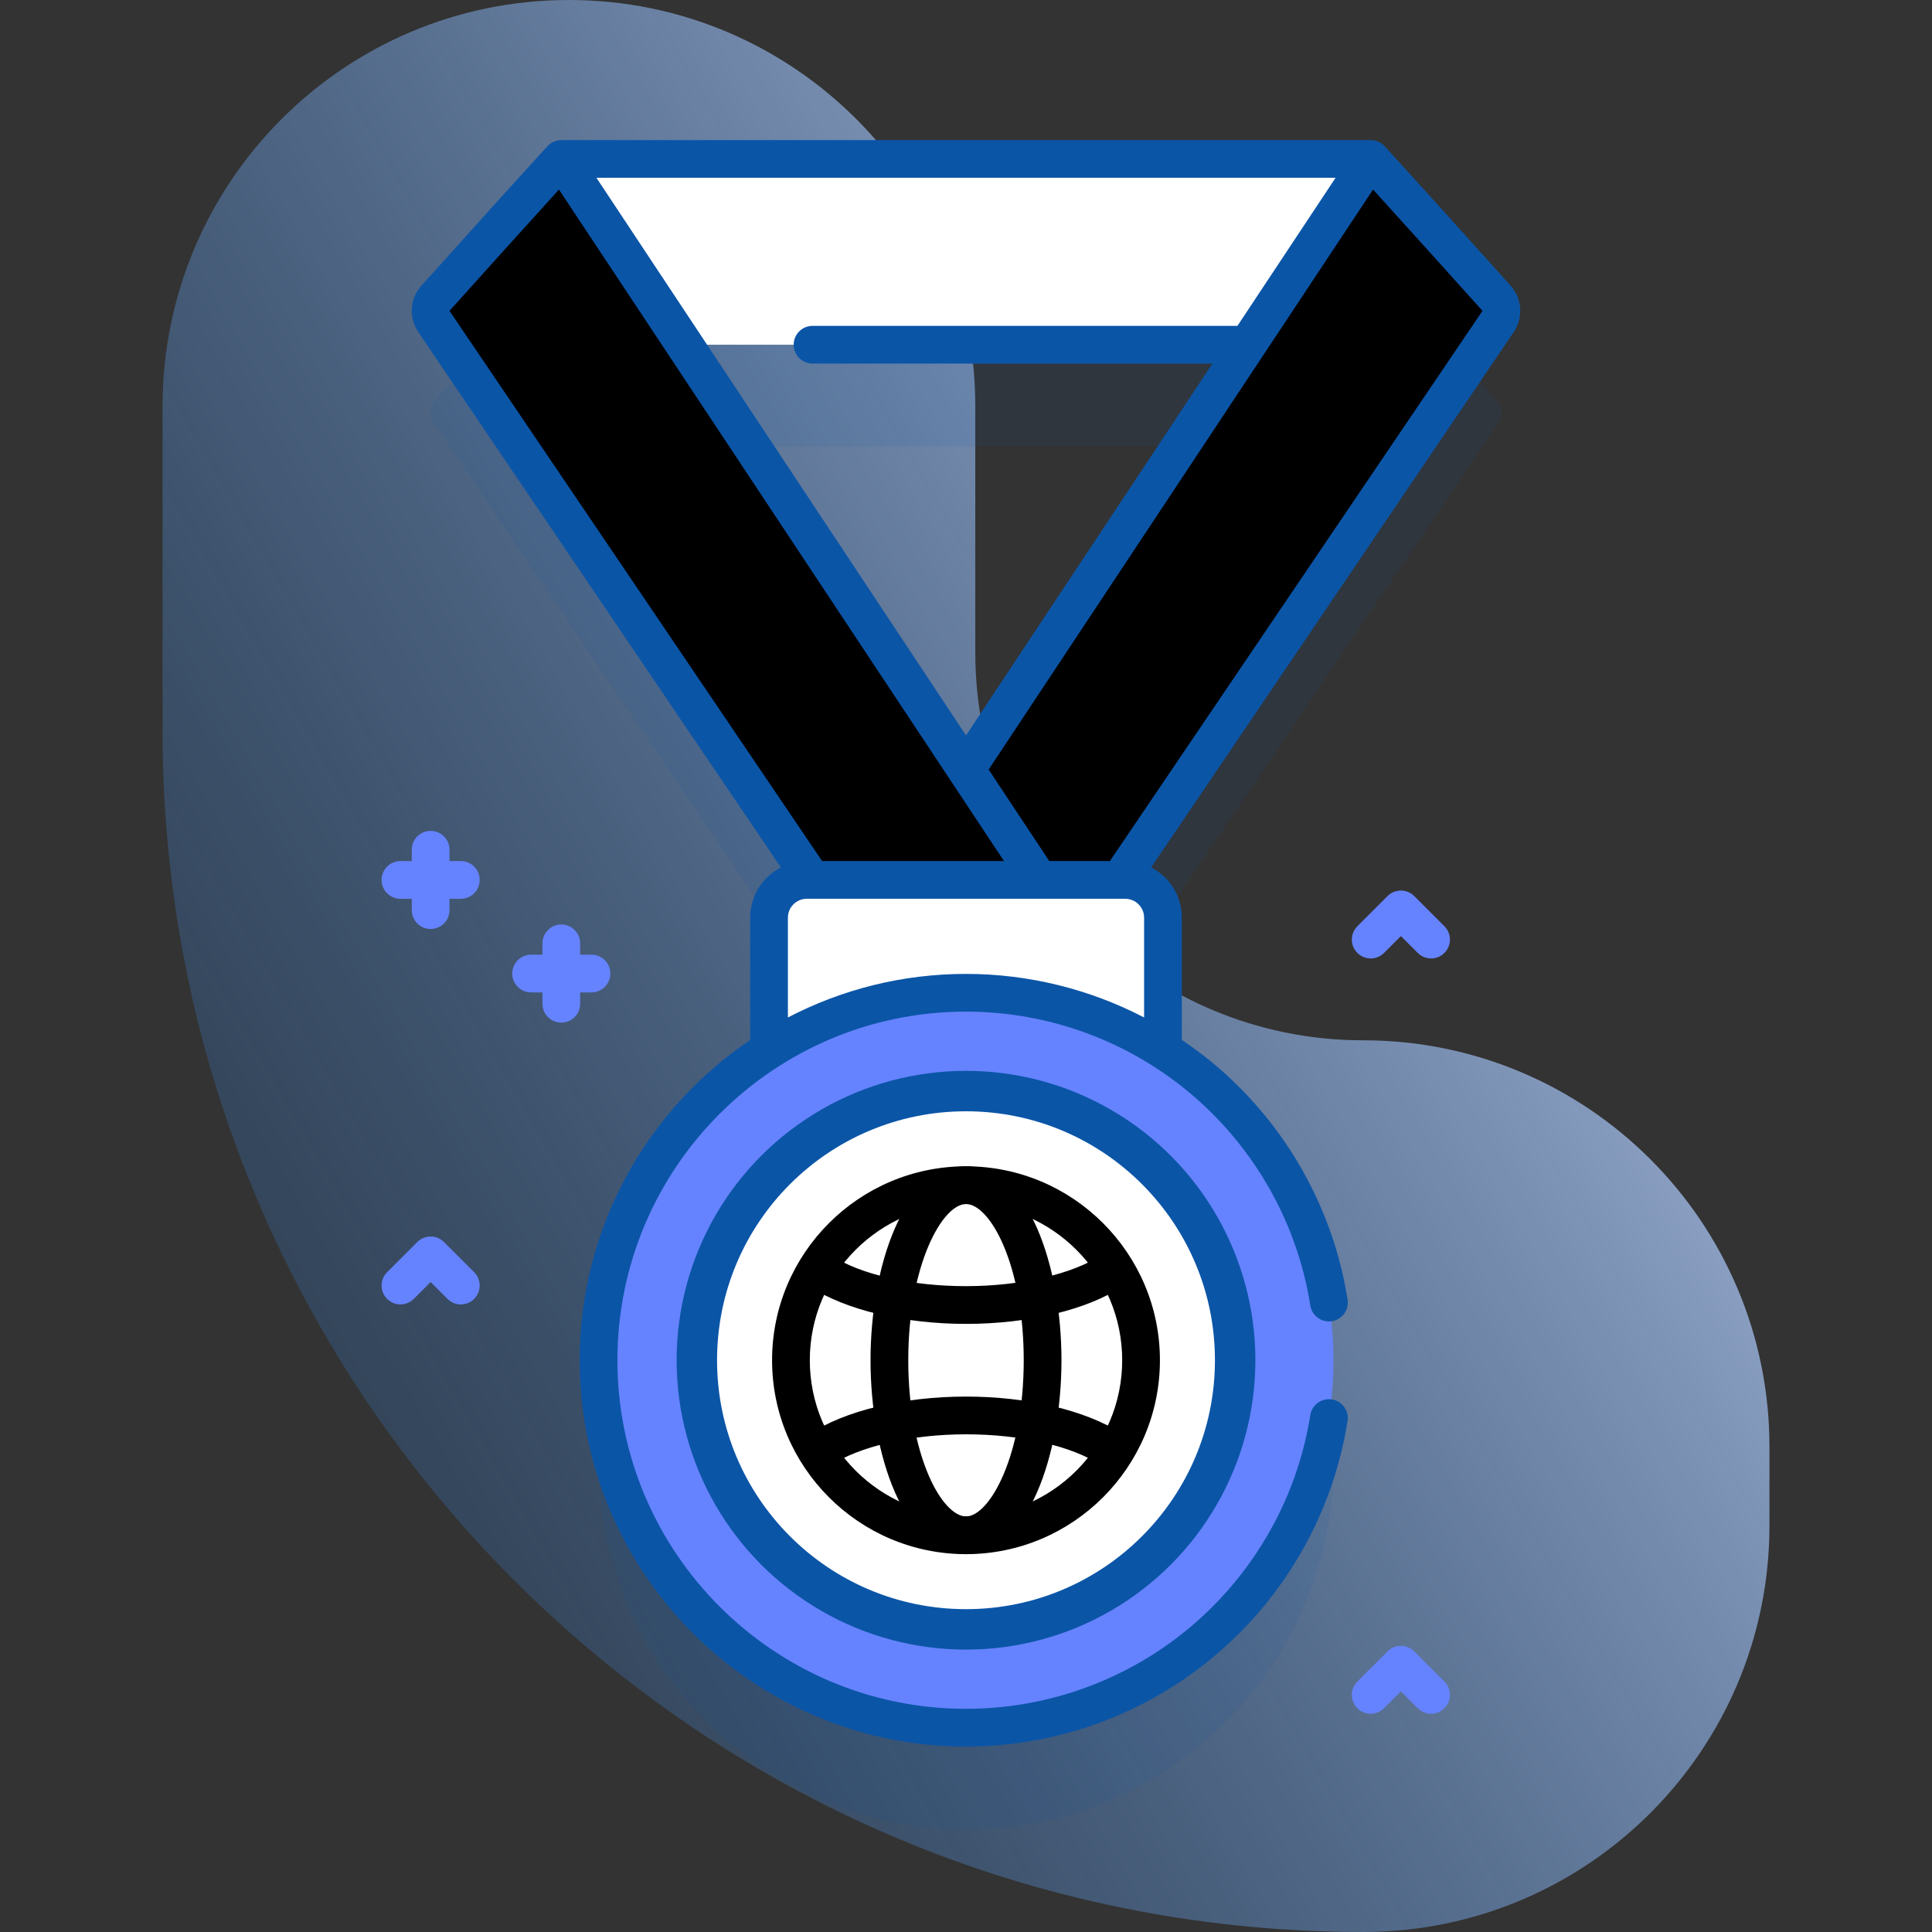 <?xml version="1.0"?>
<svg xmlns="http://www.w3.org/2000/svg" xmlns:xlink="http://www.w3.org/1999/xlink" xmlns:svgjs="http://svgjs.com/svgjs" version="1.1" width="512" height="512" x="0" y="0" viewBox="0 0 512 512" style="enable-background:new 0 0 512 512" xml:space="preserve" class=""><rect x="0" y="0" width="512" height="512" fill="#333333" stroke="none"/><g><linearGradient xmlns="http://www.w3.org/2000/svg" id="SVGID_1_" gradientTransform="matrix(1 0 0 -1 -561.6 -8714.99)" gradientUnits="userSpaceOnUse" x1="1068.089" x2="528.035" y1="-8826.263" y2="-9138.295"><stop stop-opacity="1" stop-color="#d2deff" offset="0"/><stop stop-opacity="0.09" stop-color="#0b55a7" offset="1"/></linearGradient><g xmlns="http://www.w3.org/2000/svg"><g><path d="m361.232 275.692c-56.758 0-102.769-46.011-102.769-102.769v-65.231c-.001-59.477-48.216-107.692-107.693-107.692s-107.693 48.215-107.693 107.692v86.154c0 175.712 142.443 318.154 318.153 318.154 59.477 0 107.692-48.215 107.692-107.692v-20.923c.001-59.477-48.214-107.693-107.69-107.693z" fill="url(#SVGID_1_)" data-original="url(#SVGID_1_)" style=""/><g><path d="m308.197 305.255v-35.065c0-5.523-4.477-10-10-10h-1.412l100.234-148.009c1.288-1.902 1.114-4.438-.421-6.146-11.085-12.332-22.169-24.665-33.347-36.912h-214.5c-11.177 12.246-22.261 24.579-33.347 36.912-1.536 1.709-1.71 4.244-.422 6.147l100.235 148.008h-1.412c-5.523 0-10 4.477-10 10v35.065c-27.503 17.497-45.636 48.411-45.175 83.528.689 52.479 43.507 95.331 95.985 96.061 54.416.757 98.765-43.127 98.765-97.37 0-34.576-18.022-64.94-45.183-82.219zm22.423-186.899-74.62 112.587-74.619-112.587z" fill="#0b55a7" opacity=".1" data-original="#2626bc" style="" class=""/><g fill="#6583fe"><path d="m122.122 228.19h-3v-3c0-2.762-2.238-5-5-5s-5 2.238-5 5v3h-3c-2.762 0-5 2.238-5 5s2.238 5 5 5h3v3c0 2.762 2.238 5 5 5s5-2.238 5-5v-3h3c2.762 0 5-2.238 5-5s-2.238-5-5-5z" fill="#6583fe" data-original="#6583fe" style="" class=""/><path d="m156.751 253h-3v-3c0-2.762-2.238-5-5-5s-5 2.238-5 5v3h-3c-2.762 0-5 2.238-5 5s2.238 5 5 5h3v3c0 2.762 2.238 5 5 5s5-2.238 5-5v-3h3c2.762 0 5-2.238 5-5s-2.239-5-5-5z" fill="#6583fe" data-original="#6583fe" style="" class=""/><path d="m379.25 254c-1.279 0-2.56-.488-3.535-1.465l-4.465-4.464-4.465 4.464c-1.951 1.953-5.119 1.953-7.07 0-1.953-1.952-1.953-5.118 0-7.07l8-8c1.951-1.953 5.119-1.953 7.07 0l8 8c1.953 1.952 1.953 5.118 0 7.07-.975.977-2.255 1.465-3.535 1.465z" fill="#6583fe" data-original="#6583fe" style="" class=""/><path d="m379.25 454.163c-1.279 0-2.56-.488-3.535-1.465l-4.465-4.464-4.465 4.464c-1.951 1.953-5.119 1.953-7.07 0-1.953-1.952-1.953-5.118 0-7.07l8-8c1.951-1.953 5.119-1.953 7.07 0l8 8c1.953 1.952 1.953 5.118 0 7.07-.975.977-2.255 1.465-3.535 1.465z" fill="#6583fe" data-original="#6583fe" style="" class=""/><path d="m122.122 345.685c-1.279 0-2.56-.488-3.535-1.465l-4.465-4.464-4.465 4.464c-1.951 1.953-5.119 1.953-7.07 0-1.953-1.952-1.953-5.118 0-7.07l8-8c1.951-1.953 5.119-1.953 7.07 0l8 8c1.953 1.952 1.953 5.118 0 7.07-.974.976-2.256 1.465-3.535 1.465z" fill="#6583fe" data-original="#6583fe" style="" class=""/></g><g fill="#fff"><path d="m336.957 91.356h-161.913l-26.293-49.233h214.5z" fill="#ffffff" data-original="#ffffff" style=""/><g><path d="m363.25 42.123c11.177 12.246 22.261 24.579 33.347 36.912 1.536 1.709 1.71 4.244.422 6.147l-108.233 159.818h-59.996z" fill="#000000" data-original="#000000" style="" class=""/><path d="m148.751 42.123c-11.177 12.246-22.261 24.579-33.347 36.912-1.536 1.709-1.71 4.244-.422 6.147l108.232 159.818h59.997z" fill="#000000" data-original="#000000" style="" class=""/></g></g><path d="m308.197 299.667h-104.392v-56.477c0-5.523 4.477-10 10-10h84.392c5.523 0 10 4.477 10 10z" fill="#ffffff" data-original="#ffffff" style=""/><g><circle cx="256" cy="360.474" fill="#6583fe" r="97.379" data-original="#6583fe" style="" class=""/><circle cx="256" cy="360.474" fill="#0b55a7" r="76.689" data-original="#2626bc" style="" class=""/><circle cx="256" cy="360.474" fill="#ffffff" r="65.971" data-original="#ffffff" style=""/><g fill="#2626bc"><g><path d="m256 411.866c-28.338 0-51.393-23.054-51.393-51.392s23.055-51.393 51.393-51.393 51.393 23.055 51.393 51.393-23.054 51.392-51.393 51.392zm0-92.784c-22.824 0-41.393 18.568-41.393 41.393 0 22.823 18.568 41.392 41.393 41.392s41.393-18.568 41.393-41.392c0-22.825-18.569-41.393-41.393-41.393z" fill="#000000" data-original="#000000" style="" class=""/><path d="m256 411.866c-16.433 0-25.3-26.479-25.3-51.392 0-24.914 8.867-51.393 25.3-51.393s25.3 26.479 25.3 51.393-8.866 51.392-25.3 51.392zm0-92.784c-6.238 0-15.3 16.125-15.3 41.393 0 11.717 1.963 22.655 5.526 30.8 2.858 6.533 6.604 10.592 9.773 10.592 6.238 0 15.3-16.124 15.3-41.392 0-11.718-1.963-22.656-5.526-30.8-2.858-6.534-6.602-10.593-9.773-10.593z" fill="#000000" data-original="#000000" style="" class=""/><g><path d="m256 350.843c-16.36 0-31.757-3.646-41.187-9.754-2.318-1.501-2.98-4.597-1.479-6.914s4.598-2.981 6.914-1.479c7.877 5.101 21.241 8.146 35.751 8.146 14.5 0 28.301-3.188 36.017-8.321 2.301-1.529 5.404-.904 6.933 1.394 1.529 2.3.905 5.403-1.394 6.933-9.408 6.258-24.943 9.995-41.555 9.995z" fill="#000000" data-original="#000000" style="" class=""/><path d="m217.105 389.343c-1.61 0-3.19-.776-4.155-2.213-1.54-2.292-.93-5.398 1.362-6.938 9.4-6.314 24.985-10.085 41.689-10.085 16.361 0 31.759 3.646 41.188 9.754 2.317 1.501 2.979 4.597 1.478 6.915-1.502 2.317-4.597 2.978-6.915 1.478-7.875-5.101-21.239-8.146-35.75-8.146-14.575 0-28.413 3.213-36.113 8.386-.858.573-1.827.849-2.784.849z" fill="#000000" data-original="#000000" style="" class=""/></g></g><path d="m400.315 75.691-.355-.395c-10.789-12.003-21.945-24.415-33.017-36.545-.926-1.018-2.318-1.629-3.693-1.629h-214.5c-1.375 0-2.767.614-3.693 1.629-11.071 12.13-22.228 24.542-33.017 36.545l-.355.395c-3.078 3.425-3.425 8.479-.843 12.293l96.089 141.888c-4.82 2.498-8.127 7.524-8.127 13.318v32.41c-27.24 18.417-45.183 49.59-45.183 84.875 0 56.452 45.927 102.379 102.379 102.379 24.527 0 48.254-8.809 66.808-24.803 18.358-15.824 30.542-37.655 34.307-61.47.432-2.728-1.43-5.289-4.157-5.72s-5.289 1.43-5.72 4.157c-3.396 21.481-14.391 41.177-30.958 55.458-16.74 14.43-38.147 22.377-60.279 22.377-50.938 0-92.379-41.441-92.379-92.379s41.441-92.38 92.379-92.38c22.14 0 43.554 7.952 60.297 22.393 16.57 14.292 27.562 33.998 30.947 55.49.43 2.728 2.989 4.584 5.718 4.161 2.728-.43 4.591-2.99 4.161-5.718-3.755-23.827-15.935-45.671-34.296-61.507-3.071-2.649-6.296-5.081-9.631-7.328v-32.395c0-5.794-3.307-10.82-8.127-13.318l96.09-141.888c2.58-3.813 2.235-8.868-.845-12.293zm-72.38 10.665h-112.602c-2.762 0-5 2.238-5 5s2.238 5 5 5h105.974l-65.307 98.536-97.936-147.769h195.874zm-208.457-4.375c9.375-10.429 19.026-21.166 28.649-31.749l117.946 177.958h-48.203l-98.748-145.813zm136.522 176.114c-17.012 0-33.065 4.176-47.196 11.549v-26.454c0-2.757 2.243-5 5-5h84.393c2.757 0 5 2.243 5 5v26.447c-14.476-7.519-30.65-11.542-47.197-11.542zm38.132-29.905h-16.062l-16.07-24.247 72.766-109.791 29.108-43.919c9.623 10.583 19.274 21.32 28.649 31.749l.355.396z" fill="#0b55a7" data-original="#2626bc" style="" class=""/></g></g></g></g></g></g></svg>
